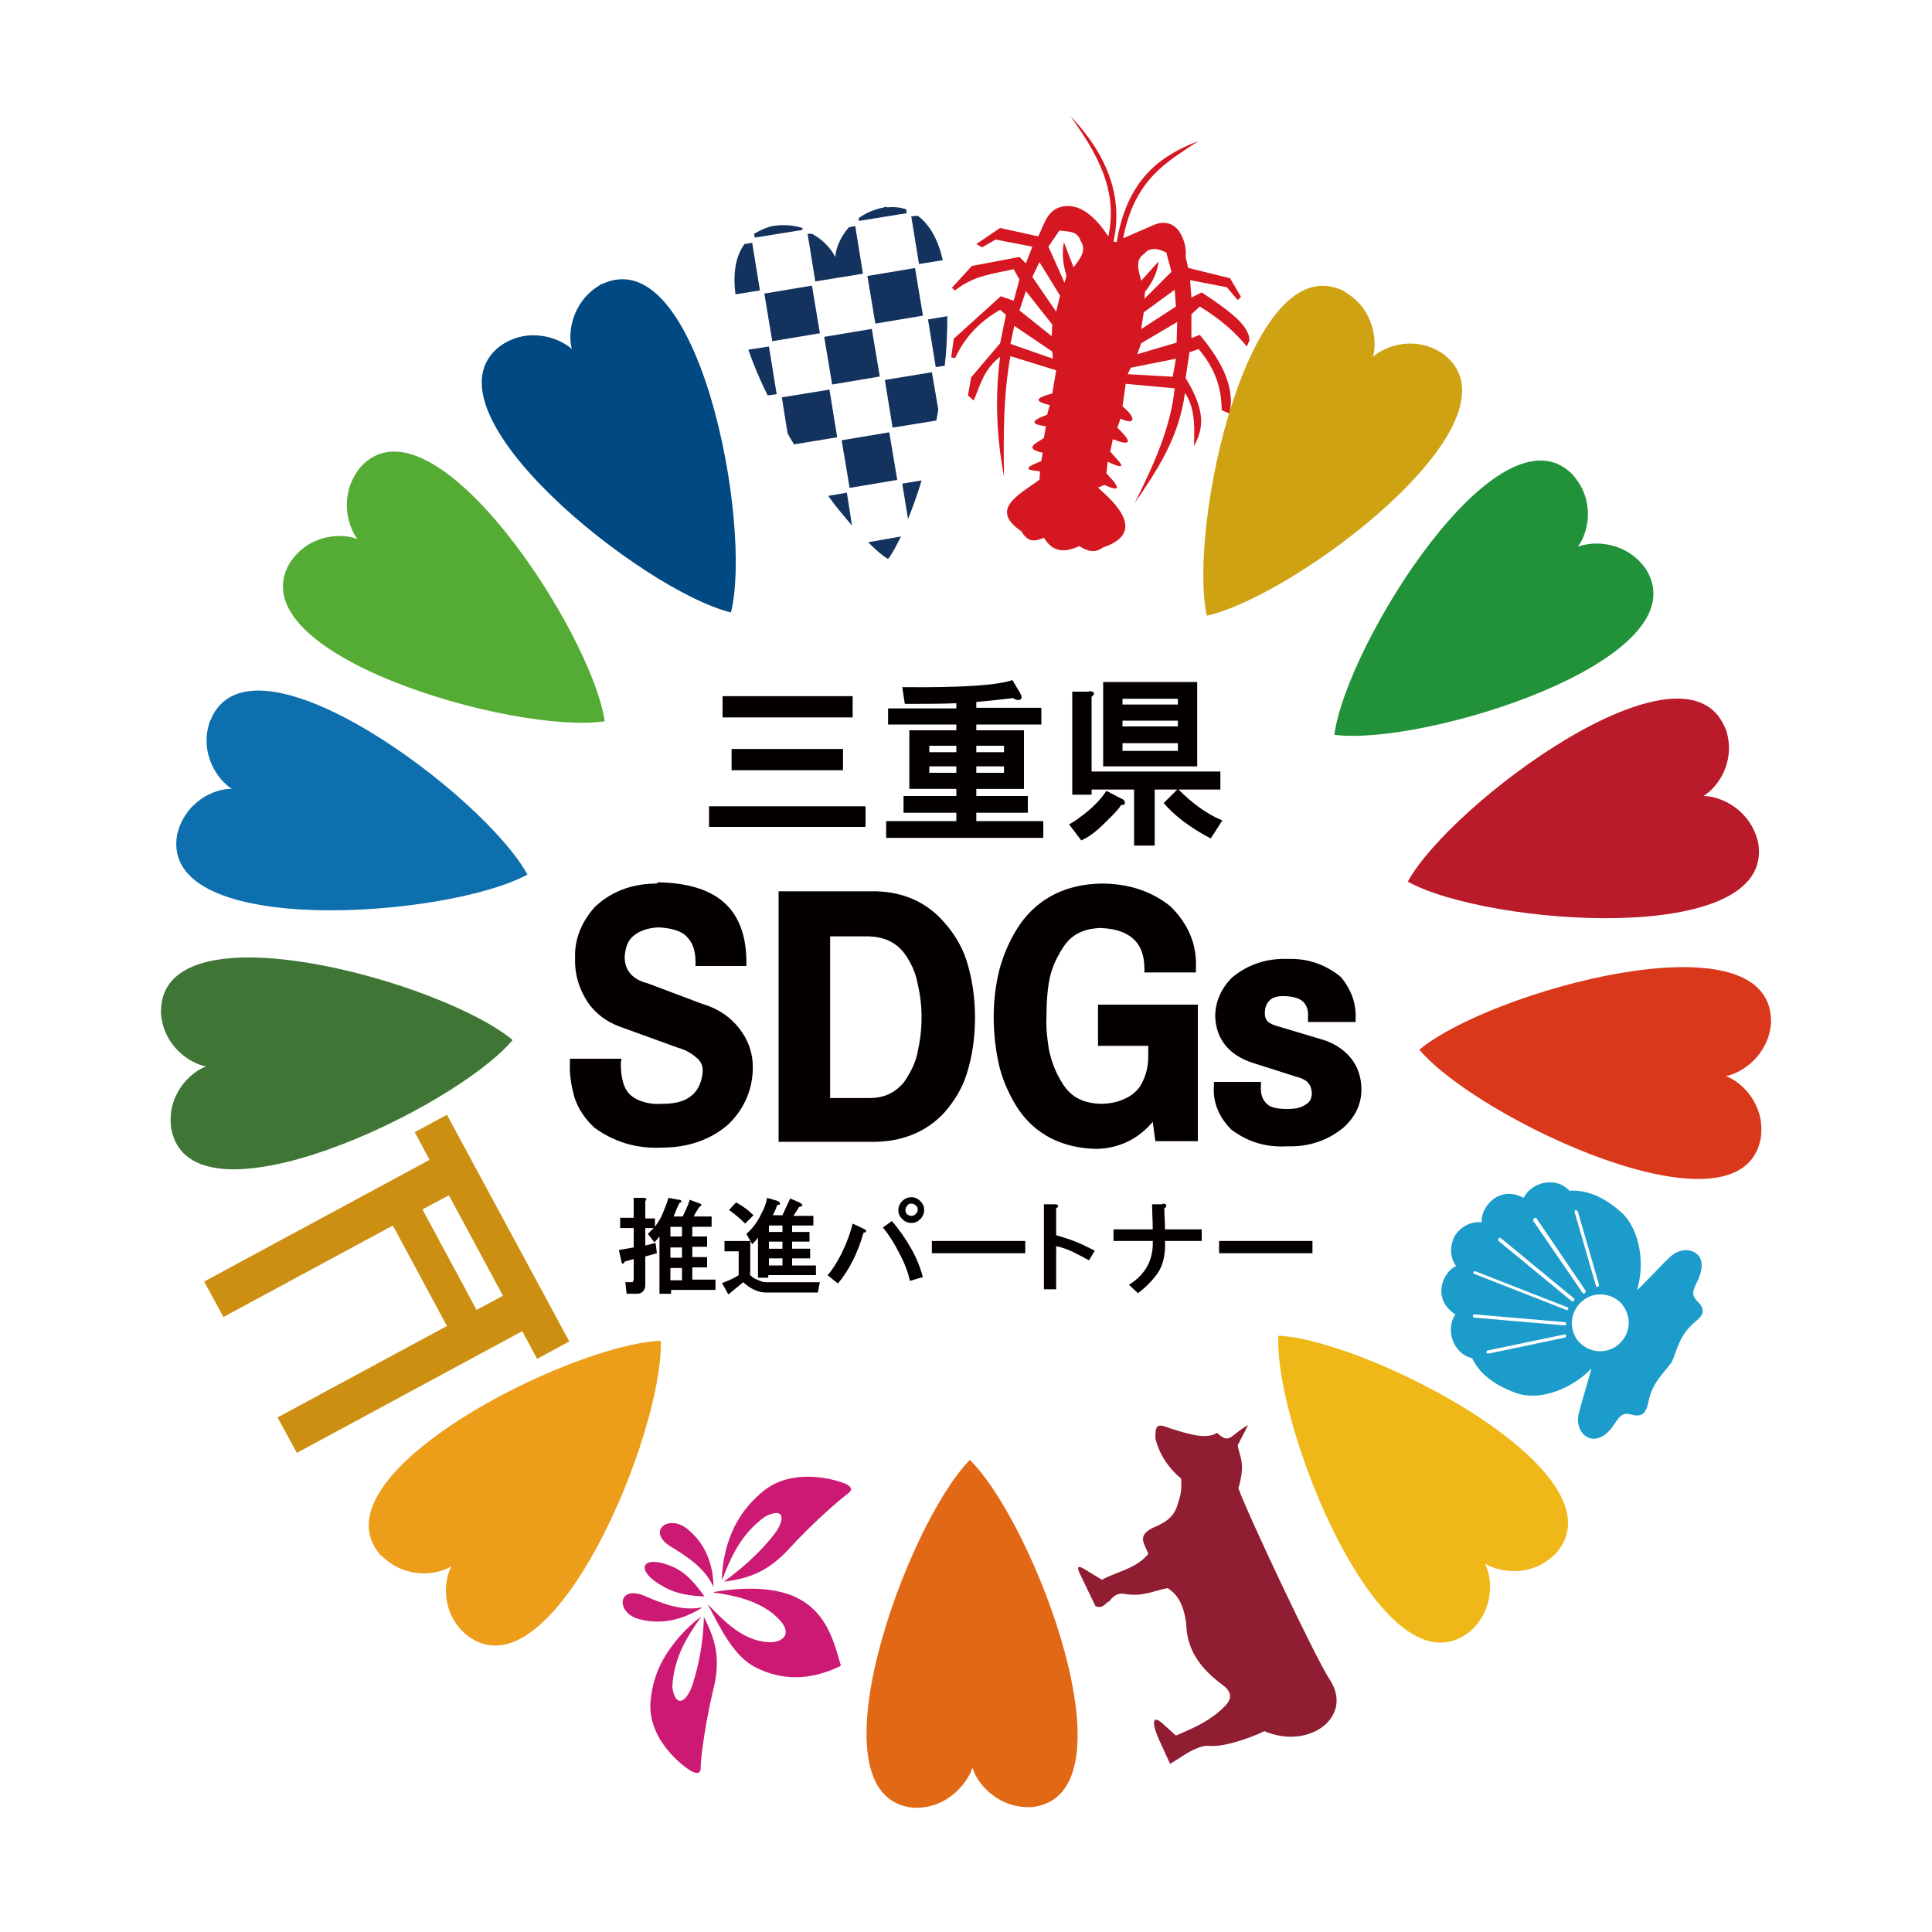 <?xml version="1.0" encoding="utf-8"?>
<!-- Generator: Adobe Illustrator 24.3.0, SVG Export Plug-In . SVG Version: 6.00 Build 0)  -->
<svg version="1.1" id="レイヤー_1" xmlns="http://www.w3.org/2000/svg" xmlns:xlink="http://www.w3.org/1999/xlink" x="0px"
	 y="0px" width="300px" height="300px" viewBox="0 0 300 300" style="enable-background:new 0 0 300 300;" xml:space="preserve">
<style type="text/css">
	.st0{fill:#FFFFFF;}
	.st1{fill:#CC1973;}
	.st2{fill:#1C9CCA;}
	.st3{fill:#CC8F11;}
	.st4{fill:#901D32;}
	.st5{fill:#14325E;}
	.st6{fill:#D51721;}
	.st7{fill:#040000;}
	.st8{fill:#CFA214;}
	.st9{fill:#004982;}
	.st10{fill:#55AC35;}
	.st11{fill:#0E6FAE;}
	.st12{fill:#3F7636;}
	.st13{fill:#EC9E1B;}
	.st14{fill:#E16814;}
	.st15{fill:#EFB718;}
	.st16{fill:#21913A;}
	.st17{fill:#BA1B2A;}
	.st18{fill:#DA381B;}
</style>
<rect class="st0" width="300" height="300"/>
<g>
	<path class="st1" d="M102.8,258c-1,1.9-1.6,4-1.8,6.3c-0.4,6,5.3,10.2,6.5,10.8c1.3,0.6,1.3-0.3,1.3-0.6c0-1.7,0.8-7.3,1.9-11.9
		c1.3-5,0.4-8-1.4-11.5c-0.1,4-0.8,7.4-1.7,10.3c-0.9,2.9-2.7,4-3.2,0.6c0.2-4.8,2.5-8.1,4.5-11C106.7,252.6,104.3,255.2,102.8,258z
		"/>
	<path class="st1" d="M109.9,249.1c2.1,4,4.1,8.2,7.6,9.9c3.7,1.8,7.9,2.1,12.8-0.2c0.3-0.1,0.3-0.3,0.2-0.4
		c-1.2-4.3-2.5-8.5-7.4-10.6c-3.2-1.3-7.5-1.4-12.2-0.6l-0.1,0.1c3.1,0.4,7.7,1.3,10.4,4.4c1.9,2.2,0.1,3.4-1.8,3.3
		C115.4,254.8,112.6,251.9,109.9,249.1L109.9,249.1L109.9,249.1z"/>
	<path class="st1" d="M109.1,249.6c-4,2.5-7.4,2.5-9.9,1.8c-3.7-1-3.3-5.5,1.1-3.5C104.4,249.7,106.6,250,109.1,249.6z"/>
	<path class="st1" d="M109.4,247.9c-2-0.1-4.3-0.3-6.5-1.6c-4.5-2.5-3.3-5.1,1.6-3C106.9,244.4,108.2,246.3,109.4,247.9z"/>
	<path class="st1" d="M114.4,236.4c1-1.8,2.4-3.5,4.3-5c4.8-3.7,11.6-1.5,12.8-0.9c1.2,0.7,0.4,1.2,0.2,1.4c-1.4,1-5.7,4.8-8.9,8.3
		c-3.5,3.9-6.5,4.9-10.4,5.4c3.3-2.4,5.8-4.8,7.7-7.2c1.9-2.4,1.8-4.5-1.3-2.9c-3.9,2.8-5.4,6.6-6.7,9.9
		C112.1,242.7,112.8,239.3,114.4,236.4z"/>
	<path class="st1" d="M110.8,246.4c-0.1-4.7-2.1-7.4-4.1-9c-3-2.4-6.5,0.5-2.3,2.9C108.2,242.6,109.7,244.2,110.8,246.4z"/>
	<path class="st2" d="M243,207.2c0.1,0,0.2,0.1,0.2,0.2c0,0.1-0.1,0.3-0.2,0.3l-11.9,2.5c-0.1,0-0.3-0.1-0.3-0.2
		c0-0.1,0.1-0.3,0.2-0.3L243,207.2C242.9,207.2,242.9,207.2,243,207.2C242.9,207.2,242.9,207.2,243,207.2z M229,204.1
		C229,204.1,229,204.1,229,204.1l14,1.2c0.1,0,0.2,0.1,0.2,0.3c0,0.1-0.1,0.2-0.3,0.2l-14-1.2c-0.1,0-0.2-0.1-0.2-0.3
		C228.7,204.2,228.8,204.1,229,204.1z M248.5,201C248.5,201,248.5,201,248.5,201c1.5,0,2.9,0.7,3.7,2c0.6,1,0.9,2.2,0.6,3.3
		c-0.2,1.1-0.9,2.1-1.9,2.8c-2,1.3-4.7,0.8-6.1-1.2c-1.3-2-0.8-4.7,1.2-6.1C246.8,201.2,247.7,201,248.5,201z M229,197.4
		c0,0,0.1,0,0.1,0l14.3,5.6c0.1,0.1,0.2,0.2,0.1,0.3c-0.1,0.1-0.2,0.2-0.3,0.1l-14.3-5.6c-0.1-0.1-0.2-0.2-0.1-0.3
		C228.8,197.5,228.9,197.4,229,197.4z M232.9,192.2C232.9,192.2,232.9,192.2,232.9,192.2c0.1,0,0.1,0,0.2,0.1l11.3,9.3
		c0.1,0.1,0.1,0.3,0,0.4c-0.1,0.1-0.3,0.1-0.4,0l-11.3-9.3c-0.1-0.1-0.1-0.3,0-0.4C232.7,192.2,232.8,192.2,232.9,192.2z
		 M238.4,189.1c0.1,0,0.2,0,0.2,0.1l7.6,11.2c0.1,0.1,0,0.3-0.1,0.4c-0.1,0.1-0.3,0.1-0.4-0.1l-7.6-11.1c-0.1-0.1,0-0.3,0.1-0.4
		C238.3,189.1,238.4,189.1,238.4,189.1C238.4,189.1,238.4,189.1,238.4,189.1z M244.7,187.9c0.1,0,0.2,0.1,0.3,0.2l3.3,11.4
		c0,0.1,0,0.3-0.2,0.3c-0.1,0-0.3,0-0.3-0.2l-3.3-11.4C244.5,188.1,244.5,187.9,244.7,187.9C244.7,187.9,244.7,187.9,244.7,187.9z
		 M240.9,183.6c-0.2,0-0.3,0-0.5,0c-1.6,0.1-3.1,1-3.8,2.4c-4-2.1-6.8,1.7-6.5,3.8c-1.7-0.2-3.3,0.7-4.2,2.1c0,0,0,0,0,0
		c0,0,0,0,0,0c-0.8,1.5-0.8,3.3,0.2,4.7c-2,0.8-3.9,5.1-0.1,7.5c-1.6,2.3-0.4,6.1,2.6,6.8c1,2.2,3.2,4.1,6.8,5.4
		c3.9,1.4,9-0.9,11.7-3.8c0.1,0-1.7,5.8-1.9,6.8c-1,3.4,2.6,6.3,5.5,1.8c1-1.5,1.4-1.8,2.8-1.4c1.6,0.4,2.1-0.5,2.4-1.7
		c0.6-3.3,2.3-4.6,3.7-6.5c0.9-2.1,1.2-4.3,3.8-6.4c1-0.8,1.5-1.7,0.3-2.9c-1-1-1-1.5-0.2-3.1c0.9-1.8,0.9-3.1,0.4-3.9
		c-0.9-1.4-3.1-1.5-4.7,0.1c-0.8,0.7-4.9,5.1-5,5c1.2-3.8,0.6-9.3-2.5-12.1c-2.8-2.5-5.6-3.5-8-3.3
		C243,184.1,241.9,183.6,240.9,183.6L240.9,183.6z"/>
	<path class="st3" d="M69.7,185.6l8.4,15.6l-4.1,2.2l-8.4-15.6L69.7,185.6z M69.4,173.1l-5,2.7l2.3,4.3l-35,18.9l3,5.5l26.3-14.2
		l8.4,15.6l-26.3,14.2l3,5.5l35-18.9l2.3,4.3l5-2.7L69.4,173.1z"/>
	<path class="st4" d="M189,222.5c-1.7,1-4.1,0.3-7.3-0.7c-2-0.8-2.3-0.6-2.3,1.5c0.6,2.6,2.2,4.8,4,6.3c0.2,2.2-0.3,3.2-0.7,4.5
		c-0.7,1.8-2.2,2.5-3.6,3.1c-2.8,1.3-1.2,2.7-0.8,4.1c-1.9,2.3-4.8,2.7-7.2,4l-2.8-1.7c-1-0.6-1.1-0.2-0.6,0.8l2.4,5
		c1.2,0.5,1.5-0.5,2.2-0.8c0.6-0.8,1.3-1.3,2.3-1.1c2.9,0.5,4.5-0.5,6.7-0.9c1.4,0.9,2.5,2.3,2.9,5.6c0.1,4,2.2,6.9,5.6,9.4
		c2.3,1.7,0.8,3-0.3,4c-2.3,2-4.4,2.8-6.9,3.9l-2.1-1.9c-1.6-1.4-1.7-0.1-0.5,2.6l1.7,3.7l2.2-1.4c0,0,2.4-1.6,3.9-1.4
		c2.7,0.3,8.4-2.1,8.5-2.3c7,3,13.8-2.2,10.3-7.8c-2.3-3.4-13.1-26.4-14.3-29.9c1.2-4.1,0.1-5-0.1-6.7l1.6-3.1
		C191,222.8,191,224.4,189,222.5z"/>
	<path class="st5" d="M134.8,84.2c1.1,1.1,2.1,2,3.1,2.6c0.7-0.9,1.3-2.1,2-3.5L134.8,84.2z"/>
	<path class="st5" d="M140.1,75.1l0.9,5.5c0.7-1.8,1.5-3.9,2.1-6L140.1,75.1z"/>
	<path class="st5" d="M128.6,77c1.2,1.7,2.5,3.2,3.7,4.6l-0.8-5.1L128.6,77z"/>
	
		<rect x="131.3" y="67.7" transform="matrix(0.986 -0.165 0.165 0.986 -9.942 23.276)" class="st5" width="7.5" height="7.5"/>
	<path class="st5" d="M137.4,59l1.2,7.4l6.8-1.1c0.1-0.6,0.2-1.1,0.3-1.7l-1-5.8L137.4,59z"/>
	<path class="st5" d="M121.4,61.7l0.9,5.6c0.3,0.6,0.7,1.2,1,1.7l6.7-1.1l-1.2-7.4L121.4,61.7z"/>
	<path class="st5" d="M144.1,49.6l1.2,7.4l1.4-0.2c0.3-2.6,0.4-5.2,0.4-7.7L144.1,49.6z"/>
	<rect x="128.6" y="51.6" transform="matrix(0.986 -0.165 0.165 0.986 -7.334 22.649)" class="st5" width="7.5" height="7.5"/>
	<path class="st5" d="M116.2,54.3c0.8,2.3,1.8,4.7,3,7.1l1.4-0.2l-1.2-7.4L116.2,54.3z"/>
	<rect x="135.3" y="42.2" transform="matrix(0.986 -0.165 0.165 0.986 -5.682 23.571)" class="st5" width="7.5" height="7.5"/>
	<rect x="119.3" y="44.9" transform="matrix(0.986 -0.165 0.165 0.986 -6.356 21)" class="st5" width="7.5" height="7.5"/>
	<path class="st5" d="M141.5,33.6l1.2,7.4l3.7-0.6c-0.7-3.1-2-5.5-3.9-6.9L141.5,33.6z"/>
	<path class="st5" d="M125.4,36.3l1.2,7.4l7.4-1.2l-1.2-7.4l-1,0.2c-1.3,1.5-2,3.2-2.1,4.6c-0.6-1.2-1.8-2.6-3.6-3.6L125.4,36.3z"/>
	<path class="st5" d="M115.6,37.9c-1.4,1.9-1.8,4.6-1.4,7.8l3.8-0.6l-1.2-7.4L115.6,37.9z"/>
	<path class="st5" d="M132.7,34.3c0,0-0.1,0.1-0.1,0.1L132.7,34.3L132.7,34.3z"/>
	<path class="st5" d="M120,35.1c-0.2,0-0.3,0.1-0.5,0.1c-0.9,0.3-1.7,0.7-2.4,1.1l0.1,0.6l7.4-1.2l0-0.3
		C123.3,35,121.7,34.8,120,35.1z"/>
	<path class="st5" d="M137.3,32.2c-1.6,0.3-2.9,0.9-4,1.7l0.1,0.4l7.4-1.2l-0.1-0.6c-0.9-0.3-1.8-0.4-2.9-0.3
		C137.6,32.1,137.4,32.1,137.3,32.2z"/>
	<path class="st6" d="M182.6,55.7l-0.5,2.8l-7-0.4l0.5-1L182.6,55.7z M157.5,50.6l5.9,4l0.1,1.1l-6.6-2.3L157.5,50.6z M182.8,50
		l-0.1,3.2l-6.1,1.8l0.6-1.7L182.8,50z M159.3,45.2l4.1,5.2l-0.1,1.8l-5-4L159.3,45.2z M182.4,45l0.2,2.6l-5.4,3.5l0.4-2.6L182.4,45
		z M161.4,40.7l3.2,5.2l-0.6,2.5l-3.7-5.4L161.4,40.7z M179.7,38.7c0.5,0.1,0.9,0.3,1.4,0.5l0.8,3l-4.2,4.2l0.1-1.1
		c1.2-1.5,1.9-3,2.1-4.7l-2.7,3c-0.4-1.6-1-3.3,0.5-4.2C178.2,38.7,179,38.6,179.7,38.7z M166.1,36c0.8,0.1,1.4,0.5,1.7,1.4
		c1,1.5-0.1,2.8-1.1,4.1l-1.5-3.9c-0.3,1.6-0.2,3.3,0.4,5.2l-0.3,1.1l-2.5-5.6l1.7-2.5C165.2,35.9,165.7,35.9,166.1,36z M186.1,21.9
		c-6,2.3-11.1,6-12.7,15.7l-0.5-0.1c1.6-7.2-1.2-13.7-6.7-19.5c3.9,5.5,7.5,11.3,5.9,18.7c-1.8-2.7-3.8-4.6-6.1-4.7
		c-3.4-0.1-3.8,2.9-4.8,4.7l-5.9-1.3l-3.7,2.5l0.9,0.5l2.1-1.2l5.7,1.1l-1,2.6l-1-1l-7.4,1.4l-3.1,3.4l0.5,0.4
		c3-2.4,6.1-2.6,9.1-3.3l0.9,1.6l-0.9,3.3l-2-0.7l-7.3,6.6l-0.4,2.9l0.6,0.1c1.3-2.7,3.2-5.3,7-7.5l0.9,0.8l-0.9,4.4l-4.5,5.3
		l-0.5,2.8l0.9,0.8c1-2.4,1.6-4.9,4.1-6.8c-0.8,6.1-0.6,12.2,0.6,18.6c-0.1-6.4-0.1-12.7,1-18.7l7.1,2.2l-0.6,3.6
		c-3.5,0.9-2,1.4-0.4,1.8l-0.4,1.5c-3,1.1-2.2,1.5-0.2,1.8l-0.3,1.8c-1.1,0.8-3.3,1.6-0.2,2.3l-0.2,1.3c-3.7,1.4-1.4,1.4-0.2,1.6
		l-0.1,1.3c-3.3,2.4-7.8,4.6-2.8,8c1.1,1.9,2.3,1.5,3.5,1c1.5,2.5,3.5,2.2,5.5,1.3c1.9,1.2,2.8,0.8,3.7,0.2c7.8-2.6,0-8.4-0.8-9.3
		l1-0.4c2.2,1,2.8,0.8,0.3-1.8l0.2-1.8c4.1,1.9,1.1-0.6,0.4-1.6l0.4-1.9c2.3,0.9,3.5,0.9,0.7-1.8l0.5-1.4c2.3,1.1,2.5-0.1,0.3-1.9
		l0.5-3.5l7.6,0.7c-0.6,6.1-3.3,12-6.2,17.8c3.5-5.1,6.9-10.2,7.8-17.1c1.6,2.4,1.5,5.4,1.4,8.3c1.2-2.4,2.2-4.9-1.3-10.6l0.6-4
		l1.4-0.5c2.7,3.1,3.6,6.3,3.6,9.5l1.2,0.5c0.9-3.7-0.9-7.8-4.6-12.2l-1.3,0.5l0-3.7l1.3-1.2c3.3,2,5.6,4.1,7.3,6.2l0.4-0.9
		c0.1-2.4-3.5-4.9-7.4-7.5l-1.6,0.8l-0.2-2.7l5.7,1.1l1.7,2l0.5-0.5l-1.7-2.9l-6.5-1.6l-0.4-1.7c0.3-2-1.1-6.7-5.1-4.9l-4.6,2
		C176.2,27.7,181.3,25.1,186.1,21.9L186.1,21.9z"/>
	<path class="st7" d="M134.4,128.4h-24.3v-3.2h24.3V128.4z M130.9,119.6h-17.3v-3.3h17.3V119.6z M132.4,111.4h-20.2v-3.3h20.2V111.4
		z"/>
	<path class="st7" d="M151.6,119v1h4.3v-1H151.6z M144.3,119v1h4.2v-1H144.3z M151.6,115.8v1h4.3v-1H151.6z M144.3,115.8v1h4.2v-1
		H144.3z M158.4,107.6c0.1,0.2,0.2,0.4,0.2,0.5c0.1,0.4-0.1,0.6-0.5,0.6c-0.2,0-0.5-0.1-0.8-0.3c-1.6,0.2-3.5,0.4-5.7,0.6v0.9h10.1
		v2.6h-10.1v0.9h7.4v9.1h-7.4v1.1h8v2.6h-8v1.3H162v2.6h-24.4v-2.6h10.9v-1.3h-8.2v-2.6h8.2v-1.1h-7.3v-9.1h7.3v-0.9h-10.6V110h10.6
		v-0.8c-2.5,0.1-5.1,0.1-8,0.1l-0.4-2.6c9.2,0.1,14.9-0.3,17.1-1.1L158.4,107.6z"/>
	<path class="st7" d="M174.1,124c0.3,0.1,0.5,0.3,0.5,0.4c0.1,0.2,0.1,0.4,0,0.5c-0.1,0.1-0.3,0.1-0.5,0.1c-0.6,0.9-1.8,2.1-3.4,3.6
		c-1,0.9-1.9,1.5-2.8,1.9l-1.9-2.5c0.6-0.3,1.2-0.7,1.7-1.1c1.8-1.3,3.2-2.7,4.1-4.1L174.1,124z M174.3,115.4v1.2h8.6v-1.2H174.3z
		 M174.3,111.9v0.9h8.6v-0.9H174.3z M174.3,108.5v0.9h8.6v-0.9H174.3z M169.1,107.3c0.9,0.1,1,0.4,0.4,0.9v11.6h20v2.8h-6.5
		c2.2,2.2,4.4,3.8,6.8,4.8l-1.8,2.8c-3.2-1.7-5.6-3.5-7.3-5.5l2.1-2.1h-3.5v8.7h-3.2v-8.7h-6.6v0.8h-3v-16H169.1z M185.9,119h-14.6
		v-13.1h14.6V119z"/>
	<path class="st7" d="M200.5,148.9c-0.2,0-0.4,0-0.6,0c-3.3-0.1-6.2,0.9-8.6,2.9l0,0l0,0c-1.7,1.7-2.6,3.8-2.6,6v0
		c0.1,3.5,2.1,6,5.7,7.2l0,0l6.9,2.2l0,0c1.6,0.4,2.3,1.1,2.4,2.5c0,0.9-0.3,1.5-1.1,1.9l0,0h0c-0.8,0.5-1.7,0.6-2.7,0.6l0,0h0
		c-1.5,0-2.6-0.2-3.2-0.8c-0.6-0.6-1-1.4-0.9-2.8l0-0.6h-7.3l0,0.6c-0.2,2.6,0.8,4.9,2.7,6.8l0,0l0,0c2.5,1.9,5.4,2.8,8.7,2.6
		c3.3,0.1,6.3-0.9,8.7-2.9l0,0c1.8-1.6,2.8-3.6,2.8-5.9v0c0-3.5-1.9-6.2-5.5-7.6l0,0l-8-2.4c-1.1-0.4-1.5-0.9-1.5-1.9
		c0-1,0.4-1.7,0.9-2.1c0.5-0.4,1.3-0.6,2.6-0.5c1.2,0.1,2,0.4,2.5,0.9c0.5,0.5,0.8,1.3,0.7,2.4l0,0.7h7.4l0-0.6
		c0.1-2.3-0.7-4.5-2.3-6.4l0,0l0,0C206,149.9,203.4,148.9,200.5,148.9z M128.9,145.4h6.1c2.3,0.1,4.1,0.9,5.4,2.6
		c1.1,1.5,1.8,3.1,2.1,4.8v0l0,0c0.4,1.7,0.6,3.4,0.6,5.2c0,1.8-0.2,3.5-0.6,5.3v0l0,0c-0.3,1.7-1.1,3.2-2.1,4.7
		c-1.4,1.7-3.1,2.5-5.4,2.5h-6.1V145.4z M136,138.4l-15.1,0v38.9H136l0,0c4.3-0.1,7.9-1.6,10.6-4.5l0,0l0,0c1.6-1.8,2.8-3.8,3.5-6
		l0,0l0,0c0.9-2.8,1.3-5.8,1.3-8.8c0-3-0.4-5.9-1.3-8.8l0,0l0,0c-0.7-2.2-1.9-4.2-3.5-6l0,0l0,0C143.9,140.1,140.3,138.5,136,138.4
		L136,138.4L136,138.4z M101.6,137.2c-3.7,0.1-6.8,1.3-9.3,3.7l0,0l0,0c-2,2.3-3.1,4.9-3,7.8c-0.1,2.7,0.7,5.2,2.3,7.4l0,0l0,0
		c1.2,1.5,2.7,2.6,4.6,3.3l0,0l9.1,3.3l0,0c1.1,0.3,2,0.8,2.8,1.5l0,0l0,0c0.8,0.6,1.1,1.4,1,2.4c-0.2,1.7-0.8,2.8-1.8,3.6
		c-1,0.8-2.4,1.2-4.4,1.2h-0.1c-1.3,0.1-2.5-0.1-3.7-0.6c-1.1-0.5-1.8-1.2-2.2-2.3c0,0,0,0,0,0c-0.4-1.1-0.5-2.3-0.5-3.4l0.1-0.7h-8
		l0,0.6c-0.1,1.8,0.2,3.6,0.7,5.4v0c0.6,1.8,1.6,3.3,3.1,4.7l0,0l0,0c3,2.2,6.5,3.3,10.5,3.1c4,0,7.6-1.2,10.4-3.7l0,0l0,0
		c2.5-2.5,3.7-5.5,3.7-8.8c0-2.2-0.7-4.2-2.1-6l0,0c-1.4-1.8-3.3-3.1-5.7-3.8l0,0l-8.5-3.2l0,0c-1.2-0.3-2.1-0.8-2.7-1.5
		c-0.6-0.7-0.9-1.5-0.9-2.6c0.1-1.5,0.5-2.6,1.4-3.3c0.8-0.7,2.1-1.2,3.8-1.3c2,0.1,3.5,0.5,4.4,1.4c0.9,0.9,1.4,2.1,1.4,4l0,0.6
		h7.9l0-0.6c0-4-1.1-7.1-3.4-9.2c-2.3-2.1-5.8-3.1-10.3-3.2C102.1,137.2,101.9,137.2,101.6,137.2z M171,137.2
		c-5.4,0.1-9.7,2.2-12.6,6.3l0,0c-1.5,2.2-2.5,4.5-3.2,7c-0.6,2.4-0.9,4.9-0.9,7.4c0,2.6,0.3,5.3,0.9,7.8c0.6,2.3,1.6,4.5,2.9,6.5v0
		l0,0c2.7,4,6.9,6.1,12.2,6.2h0c3.7-0.1,6.6-1.7,8.7-4.2l0.4,3h6.6v-21.2h-15.5v6.4h7.8v1.6l0,0c0,1.3-0.2,2.5-0.8,3.8v0l0,0
		c-0.5,1.2-1.4,2.1-2.6,2.7c-1.2,0.6-2.5,0.9-4,0.9h0c-2.8-0.1-4.7-1.1-6-3.3h0c-1-1.6-1.6-3.2-2-5c-0.3-1.8-0.5-3.6-0.4-5.4v0
		c0-1.8,0.1-3.6,0.4-5.3c0.3-1.8,1-3.4,2-5h0c1.3-2.2,3.2-3.2,6-3.3c2.4,0.1,4,0.7,5.1,1.7c1.1,1,1.7,2.5,1.7,4.6v0.6h8l0-0.6
		c0.2-3.7-1.2-7-4-9.7l0,0l0,0C178.7,138.3,175.1,137.2,171,137.2L171,137.2z"/>
	<path class="st7" d="M104.1,196.9v1.9h1.8v-1.9H104.1z M104.1,193.7v1.6h1.8v-1.6H104.1z M104.1,190.5v1.5h1.8v-1.5H104.1z
		 M105.4,186.3c0.3,0,0.4,0.1,0.4,0.3c0,0,0,0.1-0.1,0.1c0,0-0.1,0.1-0.2,0.1c-0.3,0.6-0.6,1.3-0.9,2.1h1.4c0.4-0.8,0.8-1.6,1.1-2.6
		l1.6,0.6c0.1,0,0.2,0.1,0.2,0.2c0,0.1,0,0.1-0.1,0.2c0,0-0.1,0.1-0.2,0.1c-0.4,0.6-0.7,1.1-0.9,1.5h2.8v1.6h-3v1.5h2.3v1.6h-2.3
		v1.6h2.3v1.6h-2.3v1.9h3.6v1.6h-6.9v0.6h-1.8v-8.9c-0.3,0.3-0.5,0.7-0.8,0.9l-1-1.3c0.2-0.2,0.5-0.5,0.9-0.9h-1.3v2.7l1.6-0.4
		l0.2,1.6l-1.8,0.5v4.5c0,0.2,0,0.3-0.1,0.5c-0.2,0.5-0.6,0.8-1.2,0.8h-1.6l-0.2-1.8h0.9c0.2,0,0.3,0,0.3-0.1c0-0.1,0.1-0.2,0.1-0.3
		v-3.2l-1.4,0.4c0,0.1-0.1,0.2-0.2,0.3c0,0-0.1,0-0.2,0c0,0-0.1-0.1-0.1-0.3l-0.4-1.8l2.3-0.4v-3h-2.1v-1.6h2.1V186h1.5
		c0.5,0,0.6,0.2,0.3,0.5v2.7h1.5v1.3c0.3-0.4,0.6-0.9,0.9-1.4c0.5-1.1,0.9-2.1,1.2-3.1L105.4,186.3z"/>
	<path class="st7" d="M119.4,195.4v1.1h2.1v-1.1H119.4z M119.4,192.8v1.1h2.1v-1.1H119.4z M119.4,190.3v1h2.1v-1H119.4z
		 M114.3,186.7c1.1,0.6,2,1.3,2.7,2l-1.3,1.3c-0.8-0.8-1.6-1.5-2.5-2.1L114.3,186.7z M120.8,186.5c0.3,0.2,0.4,0.3,0.3,0.5
		c0,0.1-0.2,0.1-0.4,0.1c-0.2,0.5-0.4,1.1-0.7,1.6h1.5c0.3-0.7,0.7-1.5,1.2-2.6l1.4,0.6c0.5,0.3,0.6,0.4,0.4,0.6
		c-0.1,0-0.2,0.1-0.4,0.1l-0.9,1.4h3.1v1.5h-3.3v1h2.7v1.5h-2.7v1.1h2.8v1.5h-2.8v1.1h3.7v1.5h-7.4v0.4h-1.6v-6.2
		c-0.3,0.4-0.6,0.7-0.9,1l-0.9-1.6c0.9-0.8,1.7-1.8,2.3-3.1c0.5-0.9,0.8-1.7,0.9-2.5L120.8,186.5z M116.4,197.8c0,0,0,0.1,0.1,0.2
		c0.3,0.3,0.7,0.6,1.3,0.8c0.4,0.2,0.8,0.3,1.1,0.3h8.4l-0.3,1.6h-8.1c-1.2,0-2.4-0.6-3.5-1.6c-0.8,0.7-1.6,1.3-2.3,1.9l-1-1.8
		c0.2,0,0.4-0.1,0.6-0.2c0.8-0.3,1.4-0.6,2-1v-3.7h-2.2v-1.6h4V197.8z"/>
	<path class="st7" d="M133.9,190.7c0.4,0.2,0.6,0.3,0.6,0.4c0,0.2-0.1,0.3-0.4,0.3c-0.9,3.1-2.2,5.8-4,7.9l-1.6-1.3
		c0.6-0.6,1.3-1.7,2.1-3.2c0.8-1.6,1.4-3.2,1.8-4.8L133.9,190.7z M141.5,185.9c0.5,0,1,0.2,1.4,0.6c0.4,0.4,0.6,0.8,0.6,1.4
		c0,0.5-0.2,1-0.6,1.4c-0.4,0.4-0.8,0.6-1.4,0.6c-0.5,0-1-0.2-1.4-0.6c-0.4-0.4-0.6-0.8-0.6-1.4c0-0.5,0.2-1,0.6-1.4
		C140.5,186.1,141,185.9,141.5,185.9z M141.5,188.8c0.3,0,0.5-0.1,0.7-0.3c0.2-0.2,0.3-0.4,0.3-0.7c0-0.3-0.1-0.5-0.3-0.6
		c-0.2-0.2-0.4-0.3-0.7-0.3c-0.3,0-0.5,0.1-0.6,0.3c-0.2,0.2-0.3,0.4-0.3,0.7c0,0.3,0.1,0.5,0.3,0.7
		C141.1,188.7,141.3,188.8,141.5,188.8z M138.5,189.6c1.1,1.3,2.1,2.7,3,4.3c0.8,1.4,1.4,2.9,1.8,4.4l-2,0.6
		c-0.3-1.3-0.8-2.7-1.6-4.2c-0.8-1.6-1.7-3-2.6-4.1L138.5,189.6z"/>
	<rect x="144.7" y="192.7" class="st7" width="14.5" height="1.9"/>
	<path class="st7" d="M163.8,187c0.3,0,0.5,0.1,0.5,0.2c0,0.1,0,0.3-0.3,0.4v4.2c1,0.3,2,0.6,3,1c1,0.4,2,0.9,3,1.4l-0.9,1.5
		c-0.9-0.5-1.7-0.9-2.5-1.3c-0.8-0.4-1.7-0.7-2.6-0.9v6.7h-1.9V187H163.8z"/>
	<path class="st7" d="M180.5,186.9c0.4,0,0.6,0.1,0.6,0.3c0,0.2-0.1,0.3-0.3,0.4c0,1.1,0.1,2.2,0.1,3.3h5.7v1.8h-5.7
		c0.1,2.1-0.3,3.8-1.2,5.1c-0.9,1.2-1.9,2.2-3,3l-1.4-1.3c2.6-1.6,3.8-3.9,3.7-6.8h-6.1v-1.8h6.1c0-1.3-0.1-2.6-0.1-3.9H180.5z"/>
	<rect x="189.3" y="192.7" class="st7" width="14.5" height="1.9"/>
	<path class="st8" d="M209.1,45.5c-0.1-0.1-0.3-0.2-0.4-0.3c-14.8-7.4-24.3,36.8-21.3,50.4c13.7-3,49.8-30.1,36.9-40.5
		c-4.3-3.1-9.1-1.5-11.1,0.3C213.9,52.9,213.3,48.1,209.1,45.5z"/>
	<path class="st9" d="M93.1,44.3c0.1-0.1,0.3-0.2,0.4-0.2c15-7,23.4,37.4,20,51c-13.6-3.3-49-31.4-35.8-41.4c4.3-3,9.1-1.3,11.1,0.5
		C88.1,51.7,88.8,46.9,93.1,44.3z"/>
	<path class="st10" d="M55.7,72.9c0.1-0.1,0.2-0.3,0.3-0.4C67.2,60.3,91.9,98.2,93.9,112c-13.8,2.1-57.3-10.3-48.9-24.6
		c2.9-4.4,7.9-4.7,10.5-3.7C53.9,81.6,52.7,76.9,55.7,72.9z"/>
	<path class="st11" d="M32.5,112.3c0-0.2,0.1-0.3,0.2-0.5c6.3-15.3,42.5,11.7,49.2,24c-12.2,6.7-57.3,10.1-54.4-6.2
		c1.2-5.1,5.8-7.2,8.5-7.1C33.8,121.1,31,117.1,32.5,112.3z"/>
	<path class="st12" d="M25,157.4c0-0.2,0-0.3,0-0.5c0.3-16.6,43.9-4.4,54.6,4.6c-9,10.7-49.9,30.1-53,13.8c-0.8-5.2,2.9-8.8,5.4-9.7
		C29.4,165.1,25.4,162.4,25,157.4z"/>
	<path class="st13" d="M59.5,241.8c-0.1-0.1-0.2-0.2-0.4-0.3c-10.9-12.5,29.5-32.8,43.5-33.3c0.5,14-16.7,55.8-30,45.8
		c-4.1-3.3-3.8-8.4-2.5-10.8C67.9,244.6,63.1,245.2,59.5,241.8z"/>
	<path class="st14" d="M142.3,280.7c-0.2,0-0.3,0-0.5,0c-16.5-1.6-1-44.1,8.8-54c10,9.8,26.1,52,9.7,53.9c-5.2,0.3-8.5-3.5-9.3-6.1
		C150.2,276.9,147.2,280.7,142.3,280.7z"/>
	<path class="st15" d="M228.3,253.3c-0.1,0.1-0.2,0.2-0.4,0.3c-13.4,9.8-30.1-32.2-29.4-46.2c14,0.7,54.1,21.4,43.1,33.8
		c-3.7,3.8-8.7,3-11,1.6C231.8,245.2,232,250,228.3,253.3z"/>
	<path class="st16" d="M244.6,74.2c-0.1-0.1-0.2-0.3-0.3-0.4c-11.4-12-35.3,26.4-37.1,40.3c13.9,1.8,57.1-11.6,48.4-25.7
		c-3-4.3-8-4.5-10.6-3.5C246.6,82.8,247.7,78.1,244.6,74.2z"/>
	<path class="st17" d="M268.1,113.6c0-0.2-0.1-0.3-0.2-0.5c-6.2-15.4-42.6,11.6-49.3,23.8c12.2,6.8,57.3,10.3,54.4-6.1
		c-1.2-5.1-5.8-7.2-8.5-7.2C266.7,122.3,269.5,118.4,268.1,113.6z"/>
	<path class="st18" d="M275,158.9c0-0.2,0-0.3,0-0.5c-0.3-16.6-43.9-4.4-54.6,4.6c9,10.7,49.9,30.1,53,13.8c0.8-5.2-2.9-8.8-5.4-9.7
		C270.6,166.6,274.6,163.8,275,158.9z"/>
</g>
</svg>
